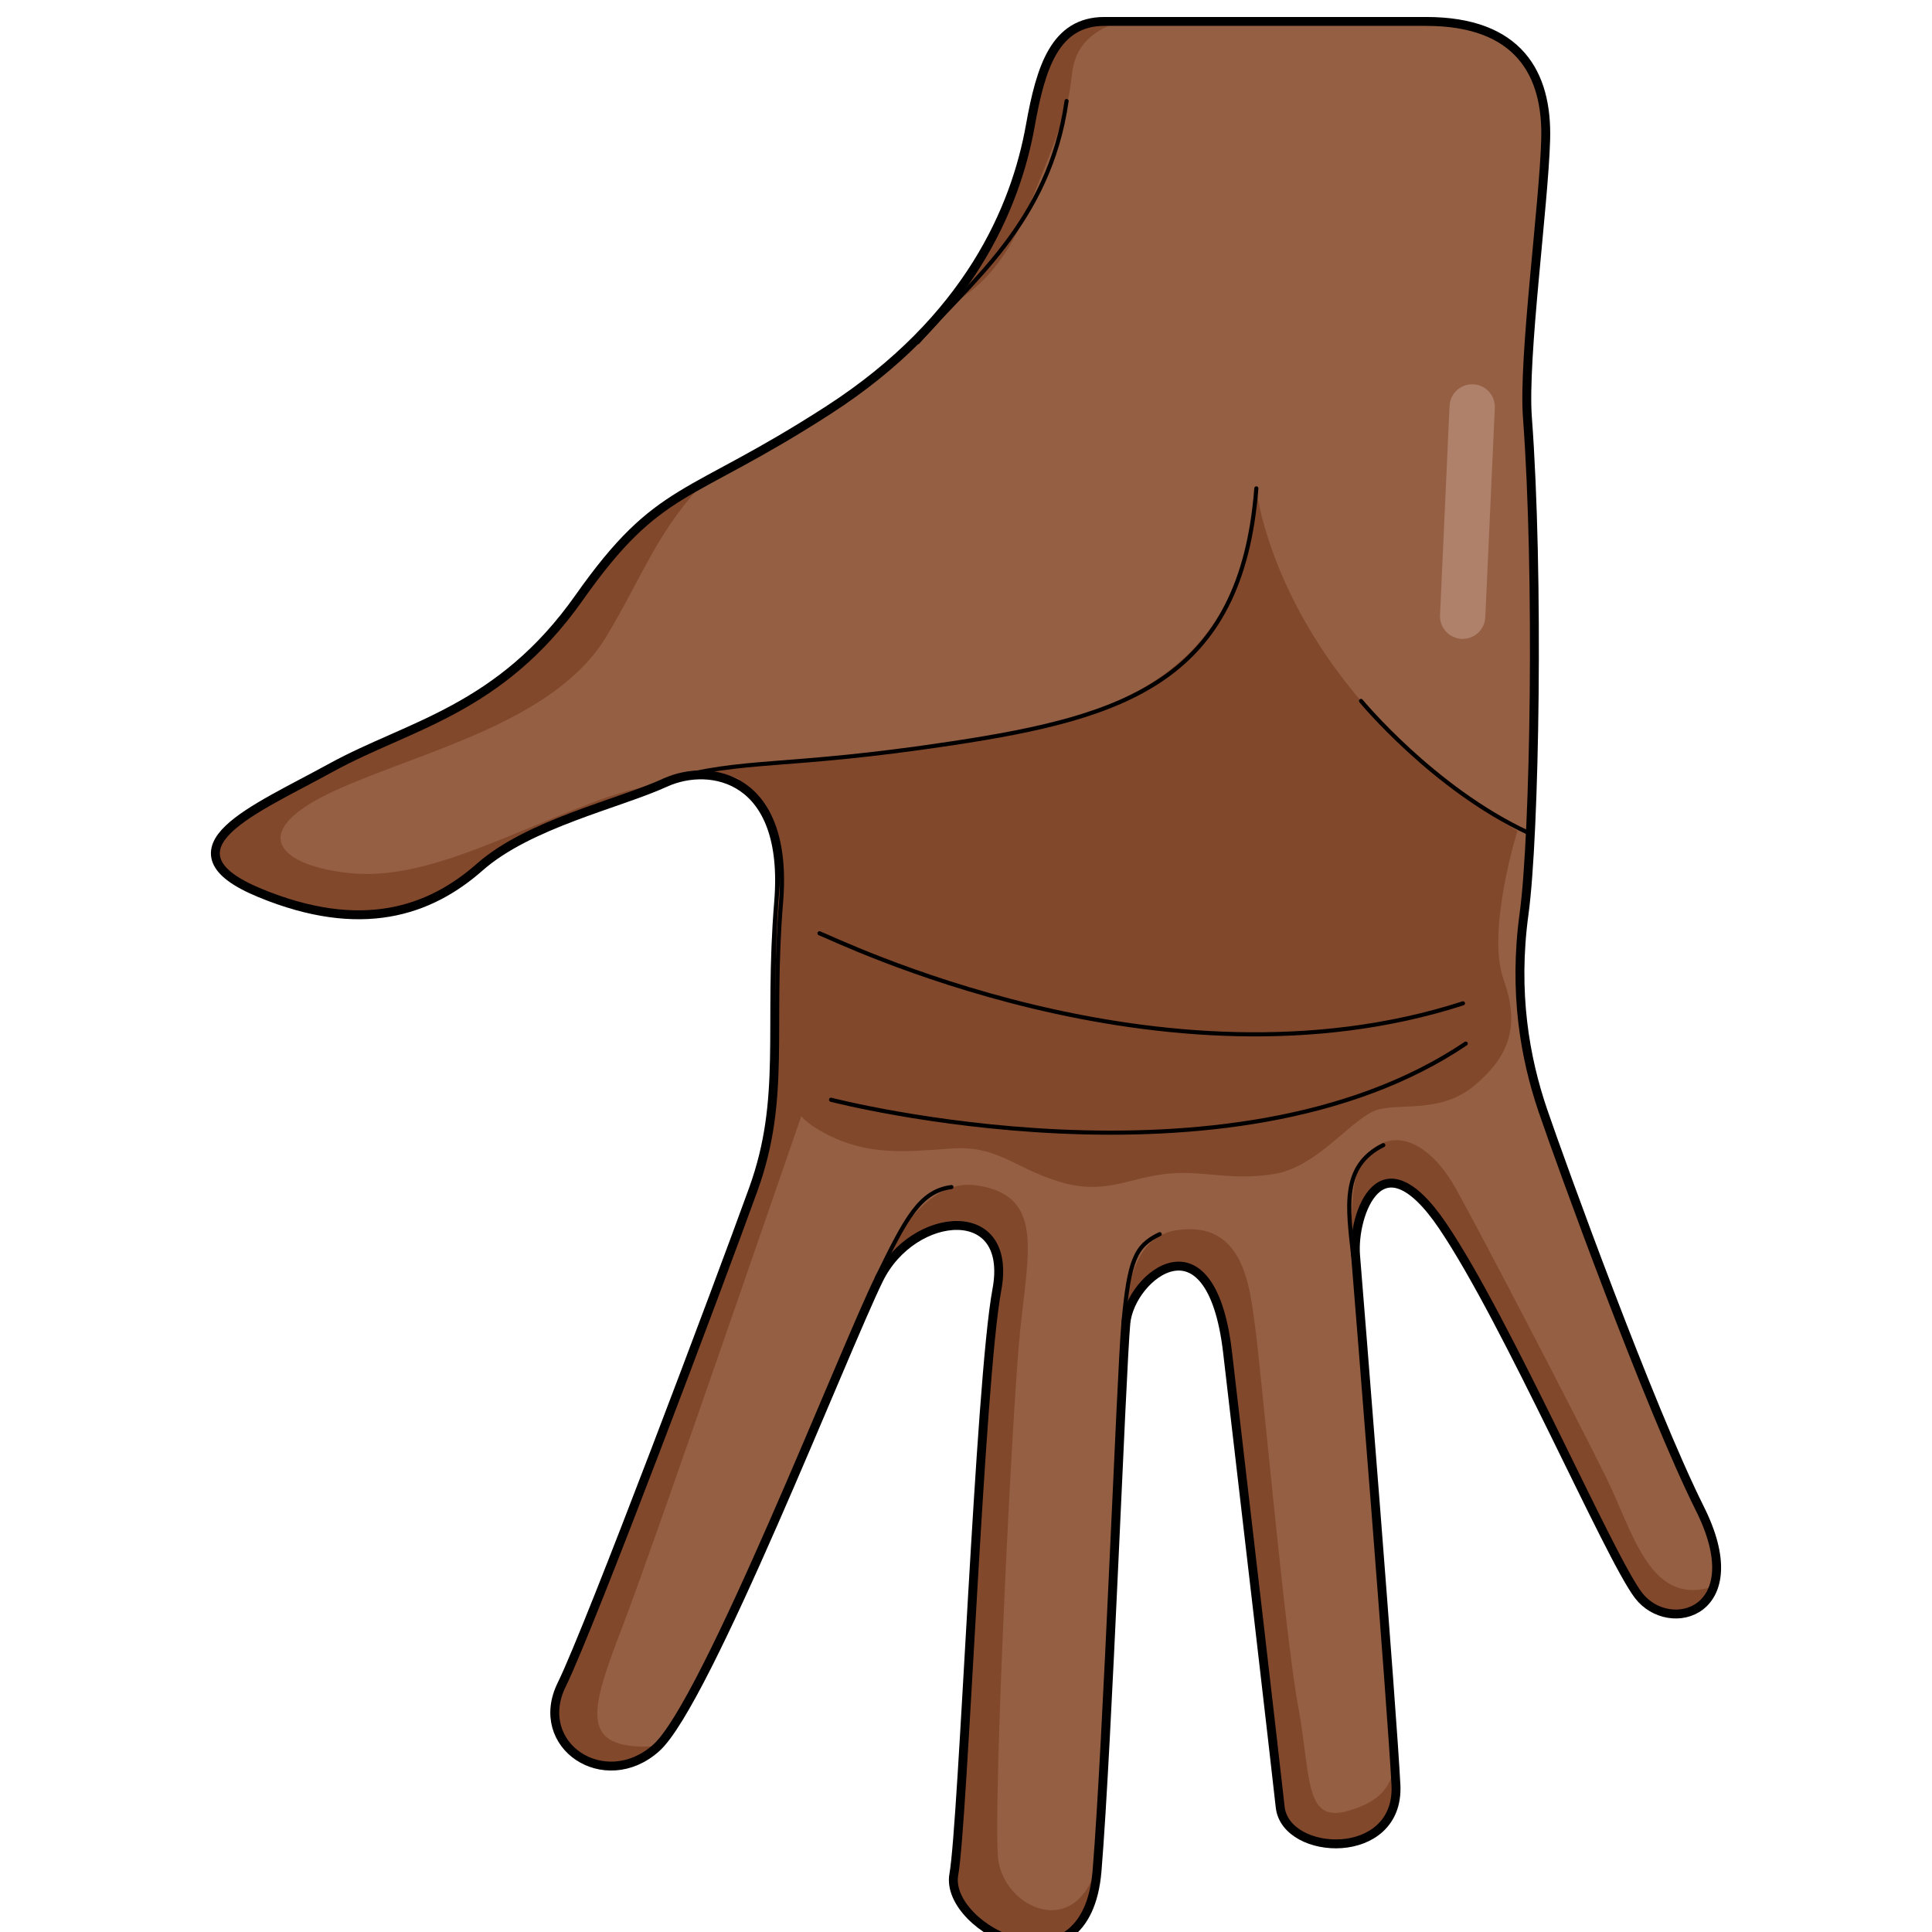 <?xml version="1.0" encoding="utf-8"?>
<!-- Created by: Science Figures, www.sciencefigures.org, Generator: Science Figures Editor -->
<!DOCTYPE svg PUBLIC "-//W3C//DTD SVG 1.0//EN" "http://www.w3.org/TR/2001/REC-SVG-20010904/DTD/svg10.dtd">
<svg version="1.0" id="Layer_1" xmlns="http://www.w3.org/2000/svg" xmlns:xlink="http://www.w3.org/1999/xlink" 
	 width="800px" height="800px" viewBox="0 0 275.533 352.498" enable-background="new 0 0 275.533 352.498"
	 xml:space="preserve">
<g>
	<path fill="none" stroke="#000000" stroke-width="2.5" stroke-linecap="round" stroke-linejoin="round" stroke-miterlimit="10" d="
		M149.936,22.988c-2.696,15.063-11.326,35.621-37.077,52.229c-25.735,16.611-30.745,13.418-45.31,34.066
		c-14.545,20.652-31.282,23.398-45.335,31.123C8.166,148.139-9.121,154.99,9.139,162.527c18.26,7.525,30.566,3.334,39.625-4.66
		c9.055-7.982,25.487-11.609,33.972-15.488c8.497-3.869,23.2-1.025,21.288,22.191c-1.904,23.213,1.403,35.827-4.664,52.606
		c-6.06,16.785-29.756,79.785-34.965,90.395c-5.229,10.602,7.459,19.049,16.506,11.061c9.066-7.988,34.208-72.477,40.589-85.439
		c6.385-12.965,25.467-14.551,22.338,2.217c-3.114,16.752-6.142,97.268-7.851,106.666c-1.701,9.406,23.347,22.477,25.26-0.75
		c1.912-23.215,4.423-90.787,5.254-99.904c0.817-9.096,16.314-21.246,19.423,5.178c3.089,26.414,8.681,74.545,9.612,83.063
		c0.932,8.514,20.921,9.563,20.246-3.951c-0.676-13.504-6.731-88.951-7.362-96.59c-0.646-7.625,4.843-23.229,16.701-5.678
		c11.858,17.539,30.343,60.314,35.678,67.338c5.327,7.008,19.696,3.102,10.482-15.338c-9.221-18.447-25.364-62.996-28.665-72.676
		c-3.296-9.67-5.425-21.698-3.451-36.112c1.962-14.398,2.741-61.934,0.606-90.469c-0.815-10.902,3.016-38.979,3.333-50.783
		c0.317-11.801-4.788-21.055-21.377-21.055c-16.59,0-50.088,0-58.702,0C154.399,4.348,151.852,12.283,149.936,22.988z"/>
	<path fill="#945F43" d="M149.936,22.988c-2.696,15.063-11.326,35.621-37.077,52.229c-25.735,16.611-30.745,13.418-45.31,34.066
		c-14.545,20.652-31.282,23.398-45.335,31.123C8.166,148.139-9.121,154.99,9.139,162.527c18.26,7.525,30.566,3.334,39.625-4.66
		c9.055-7.982,25.487-11.609,33.972-15.488c8.497-3.869,23.2-1.025,21.288,22.191c-1.904,23.213,1.403,35.827-4.664,52.606
		c-6.06,16.785-29.756,79.785-34.965,90.395c-5.229,10.602,7.459,19.049,16.506,11.061c9.066-7.988,34.208-72.477,40.589-85.439
		c6.385-12.965,25.467-14.551,22.338,2.217c-3.114,16.752-6.142,97.268-7.851,106.666c-1.701,9.406,23.347,22.477,25.26-0.75
		c1.912-23.215,4.423-90.787,5.254-99.904c0.817-9.096,16.314-21.246,19.423,5.178c3.089,26.414,8.681,74.545,9.612,83.063
		c0.932,8.514,20.921,9.563,20.246-3.951c-0.676-13.504-6.731-88.951-7.362-96.59c-0.646-7.625,4.843-23.229,16.701-5.678
		c11.858,17.539,30.343,60.314,35.678,67.338c5.327,7.008,19.696,3.102,10.482-15.338c-9.221-18.447-25.364-62.996-28.665-72.676
		c-3.296-9.67-5.425-21.698-3.451-36.112c1.962-14.398,2.741-61.934,0.606-90.469c-0.815-10.902,3.016-38.979,3.333-50.783
		c0.317-11.801-4.788-21.055-21.377-21.055c-16.59,0-50.088,0-58.702,0C154.399,4.348,151.852,12.283,149.936,22.988z"/>
	<path fill="#82482C" d="M230.58,198.016c5.905-4.965,8.469-10.396,5.274-19.284c-3.19-8.883,2.526-27.143,2.526-27.143
		c-44.101-26.363-47.641-62.484-47.641-62.484c-2.824,33.525-24.21,41.889-55.439,46.502c-26.924,3.977-35.318,3.109-46.766,5.363
		c8.017-0.443,16.843,2.752,15.26,20.357c-0.802,8.984-0.744,16.289-0.797,22.89c1.407,13.929,1.371,18.417,8.725,22.405
		c8.025,4.346,14.943,3.516,23.358,2.93c8.412-0.586,11.269,3.418,19.53,5.998c8.265,2.58,12.46-0.516,19.387-1.342
		c6.922-0.836,11.488,1.301,19.851,0.02c8.362-1.285,14.683-10.828,19.392-11.859C217.944,201.344,224.675,202.981,230.58,198.016z"
		/>
	<path fill="#82482C" d="M80.9,318.631c-13.909,0.664-11.736-6.457-5.746-22.023c5.986-15.563,37.252-106.605,37.252-106.605
		c1.176-13.52-4.464-19.95-8.57-22.811c-1.461,21.547,1.359,33.856-4.477,49.985c-6.06,16.785-29.756,79.785-34.965,90.395
		C59.165,318.172,71.854,326.62,80.9,318.631z"/>
	<path fill="#82482C" d="M119.825,236.774c0.639-1.424,1.204-2.648,1.664-3.582c6.385-12.965,25.467-14.551,22.338,2.217
		c-3.114,16.752-6.142,97.268-7.851,106.666c-1.685,9.316,22.854,22.205,25.183-0.117c-4.514,11.936-16.853,5.572-17.561-3.145
		c-0.854-10.545,2.544-81.473,4.054-96.082s4.342-24.676-7.988-26.463c-12.335-1.791-19.839,20.502-19.839,20.502V236.774z"/>
	<path fill="#82482C" d="M210.583,210.958c-3.948,4.537-2.259,21.779-1.254,29.541c-0.464-5.742-0.793-9.877-0.92-11.379
		c-0.646-7.625,4.843-23.229,16.701-5.678c11.858,17.539,30.343,60.314,35.678,67.338c3.463,4.555,10.747,4.492,12.884-1.176
		c-11.216,3.26-14.183-10.039-19.139-20.1c-5.286-10.738-22.773-44.365-27.384-52.627
		C222.535,208.614,215.727,205.043,210.583,210.958z"/>
	<path fill="#82482C" d="M215.771,325.709c-0.028-0.604-0.077-1.363-0.126-2.203c-1.087,3.57-3.374,5.412-7.883,6.813
		c-8.403,2.602-6.987-6.08-9.4-19.041s-6.841-62.133-7.834-69.137c-0.985-6.998-1.864-19.561-14.354-17.686
		c-6.364,0.957-8.676,7.402-9.363,15.225c2.4-8.729,16.192-17.838,19.102,6.918c3.089,26.414,8.681,74.545,9.612,83.063
		C196.457,338.174,216.446,339.223,215.771,325.709z"/>
	<path fill="#82482C" d="M67.549,109.283c-14.545,20.652-31.282,23.398-45.335,31.123C8.166,148.139-9.121,154.99,9.139,162.527
		c18.26,7.525,30.566,3.334,39.625-4.66c8.44-7.441,23.277-11.102,32.129-14.697c-3.553,0.684-7.37,1.744-11.619,3.381
		c-17.706,6.779-31.322,14.297-44.564,12.689c-13.238-1.607-17.715-7.859-2.051-15.004c15.663-7.15,40.043-12.377,49.546-28.186
		c6.173-10.268,9.079-18.605,16.863-27.1C81.193,93.383,75.96,97.355,67.549,109.283z"/>
	<path fill="#82482C" d="M164.658,4.348c-0.614,0-1.172,0-1.644,0c-8.615,0-11.163,7.936-13.079,18.641
		c-1.689,9.43-5.706,21.016-14.791,32.436c4.715-2.617,9.545-7.004,13.533-16.475c8.775-20.844,7.759-21.389,8.542-26.248
		C157.769,9.299,159.777,6.203,164.658,4.348z"/>
	<path fill="#82482C" d="M103.702,154.869c4.374-6.617,7.748-11.752,7.748-11.752c-5.844-0.221-11.028-0.822-16.339-0.982
		C99.123,143.893,102.51,147.836,103.702,154.869z"/>
	
		<path fill="none" stroke="#000000" stroke-width="0.75" stroke-linecap="round" stroke-linejoin="round" stroke-miterlimit="10" d="
		M82.735,142.389c15.033-4.184,21.353-2.053,52.565-6.781c31.222-4.736,52.729-11.346,55.439-46.502"/>
	
		<path fill="none" stroke="#000000" stroke-width="0.75" stroke-linecap="round" stroke-linejoin="round" stroke-miterlimit="10" d="
		M149.936,22.988c-2.696,15.063-11.326,35.621-37.077,52.229c-25.735,16.611-30.745,13.418-45.31,34.066
		c-14.545,20.652-31.282,23.398-45.335,31.123C8.166,148.139-9.121,154.99,9.139,162.527c18.26,7.525,30.566,3.334,39.625-4.66
		c9.055-7.982,25.487-11.609,33.972-15.488c8.497-3.869,23.2-1.025,21.288,22.191c-1.904,23.213,1.403,35.827-4.664,52.606
		c-6.06,16.785-29.756,79.785-34.965,90.395c-5.229,10.602,7.459,19.049,16.506,11.061c9.066-7.988,34.208-72.477,40.589-85.439
		c6.385-12.965,25.467-14.551,22.338,2.217c-3.114,16.752-6.142,97.268-7.851,106.666c-1.701,9.406,23.347,22.477,25.26-0.75
		c1.912-23.215,4.423-90.787,5.254-99.904c0.817-9.096,16.314-21.246,19.423,5.178c3.089,26.414,8.681,74.545,9.612,83.063
		c0.932,8.514,20.921,9.563,20.246-3.951c-0.676-13.504-6.731-88.951-7.362-96.59c-0.646-7.625,4.843-23.229,16.701-5.678
		c11.858,17.539,30.343,60.314,35.678,67.338c5.327,7.008,19.696,3.102,10.482-15.338c-9.221-18.447-25.364-62.996-28.665-72.676
		c-3.296-9.67-5.425-21.698-3.451-36.112c1.962-14.398,2.741-61.934,0.606-90.469c-0.815-10.902,3.016-38.979,3.333-50.783
		c0.317-11.801-4.788-21.055-21.377-21.055c-16.59,0-50.088,0-58.702,0C154.399,4.348,151.852,12.283,149.936,22.988z"/>
	
		<path fill="none" stroke="#000000" stroke-width="0.75" stroke-linecap="round" stroke-linejoin="round" stroke-miterlimit="10" d="
		M113.146,200.653c0,0,72.612,18.85,115.802-10.244"/>
	
		<path fill="none" stroke="#000000" stroke-width="0.75" stroke-linecap="round" stroke-linejoin="round" stroke-miterlimit="10" d="
		M111.035,170.283c2.438,0.832,62.344,30.557,117.404,12.779"/>
	
		<path fill="none" stroke="#000000" stroke-width="0.75" stroke-linecap="round" stroke-linejoin="round" stroke-miterlimit="10" d="
		M209.834,127.885c0,0,13.233,16.037,30.558,24.074"/>
	
		<path fill="none" stroke="#000000" stroke-width="0.75" stroke-linecap="round" stroke-linejoin="round" stroke-miterlimit="10" d="
		M128.978,62.422c8.993-10.457,23.981-21.674,27.139-43.99"/>
	
		<path fill="none" stroke="#000000" stroke-width="0.75" stroke-linecap="round" stroke-linejoin="round" stroke-miterlimit="10" d="
		M121.489,233.192c5.319-10.963,7.879-15.846,13.621-16.611"/>
	
		<path fill="none" stroke="#000000" stroke-width="0.75" stroke-linecap="round" stroke-linejoin="round" stroke-miterlimit="10" d="
		M166.49,241.42c1.057-11.516,2.145-14.125,6.616-16.244"/>
	
		<path fill="none" stroke="#000000" stroke-width="0.75" stroke-linecap="round" stroke-linejoin="round" stroke-miterlimit="10" d="
		M208.409,229.12c-0.964-8.867-2.209-16.389,5.494-20.186"/>
	<path fill="#AF806A" d="M228.676,116.559c-0.159,0.012-0.317,0.016-0.48,0.008c-2.279-0.105-4.049-2.039-3.943-4.32l1.737-38.189
		c0.106-2.283,2.048-4.049,4.322-3.943c2.279,0.102,4.045,2.039,3.939,4.318l-1.738,38.191
		C232.42,114.744,230.743,116.416,228.676,116.559z"/>
</g>
</svg>